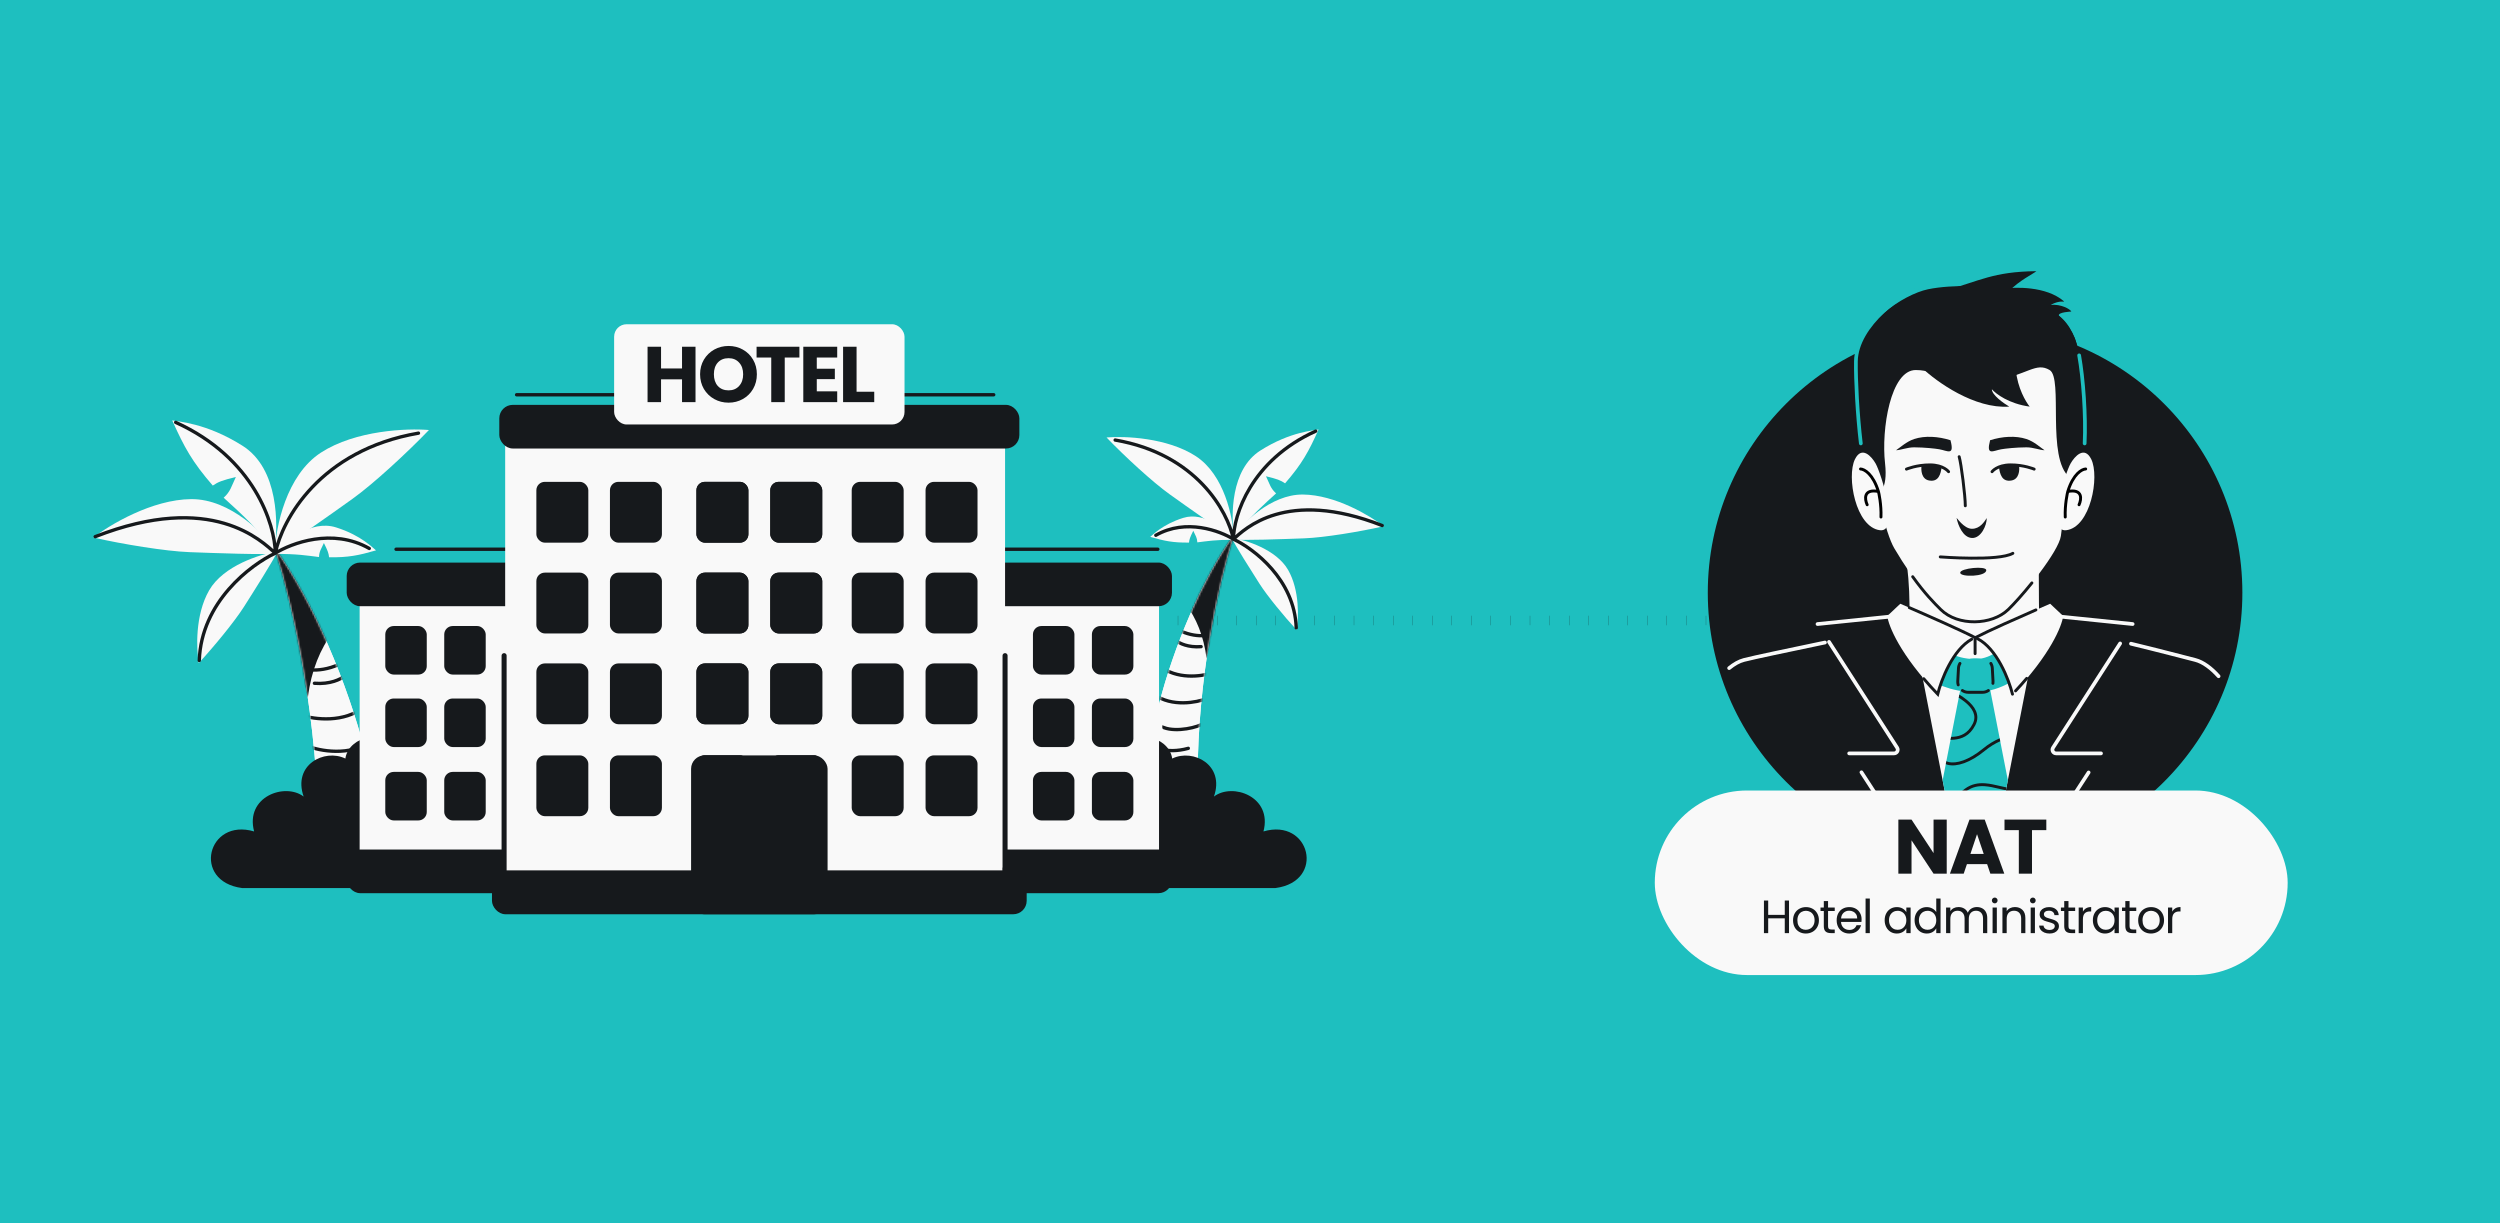 <svg width="1304" height="638" viewBox="0 0 1304 638" fill="none" xmlns="http://www.w3.org/2000/svg">
<rect x="0" y="0" width="1304" height="638" fill="#808080" stroke="none"/>
<rect width="1304" height="638" transform="matrix(1 0 0 -1 0 638)" fill="#1EBFBF"/>
<path d="M940.9 323.641H476.836" stroke="#16191C" stroke-width="5" stroke-dasharray="0.1 10.1"/>
<path d="M166.189 437.085C165.964 377.257 153.74 318.295 143.256 285.853C184.351 343.036 213.23 454.961 187.81 458.738C169.748 461.421 166.235 449.539 166.189 437.085Z" fill="#F9F9F9"/>
<path d="M166.189 437.085C165.964 377.257 153.74 318.295 143.256 285.853C184.351 343.036 213.23 454.961 187.81 458.738C169.748 461.421 166.236 449.539 166.189 437.085Z" fill="#F9F9F9"/>
<mask id="mask0_525_921" style="mask-type:luminance" maskUnits="userSpaceOnUse" x="143" y="285" width="55" height="175">
<path d="M166.189 437.085C165.963 377.257 153.74 318.295 143.256 285.853C184.351 343.036 213.23 454.961 187.81 458.738C169.748 461.421 166.235 449.539 166.189 437.085Z" fill="white"/>
</mask>
<g mask="url(#mask0_525_921)">
<path d="M172.099 420.609C186.397 424.535 195.431 419.556 197.926 416.57M162.029 404.613C163.045 405.342 164.643 406.064 166.55 406.693C168.471 407.325 170.746 407.88 173.152 408.255C177.941 409.003 183.334 409.061 187.446 407.552V407.554M162.029 404.613V404.614M162.029 404.613C161.741 404.406 161.674 404.002 161.882 403.714M160.591 389.202C163.611 390.447 169.084 391.816 175.183 391.872C181.284 391.928 188.082 390.67 193.679 386.582M157.572 373.151V373.148C160.803 374.206 166.279 375.233 172.281 374.913C178.285 374.593 184.869 372.919 190.253 368.513V368.515M164.005 356.395C172.245 357.05 177.766 354.271 179.572 352.695M155.306 347.757C159.008 349.696 169.204 351.525 181.302 344.22M193.68 386.584V386.586M179.572 352.697H179.57M181.302 344.224V344.222" stroke="#16191C" stroke-width="1.756" stroke-linecap="round"/>
<path d="M160.554 363.936C162.353 349.536 167.103 338.399 173.782 329.394L140.663 279.722L149.802 323.842L160.554 363.936Z" fill="#16191C"/>
</g>
<path d="M126.501 232.507C145.565 244.58 145.037 273.699 143.295 286.942C130.568 271.784 123.892 266.303 116.66 259.622C120.253 256.318 120.571 253.964 123.025 248.807C115.894 250.532 113.812 251.356 110.982 253.272C100.241 240.894 96.098 233.274 89.828 219.277C92.31 219.896 107.434 220.434 126.501 232.507Z" fill="#F9F9F9"/>
<path d="M175.238 275.077C161.932 270.915 148.419 282.8 142.875 288.912C155.104 288.854 160.354 289.811 166.392 290.549C166.514 287.537 167.495 286.445 168.946 283.228C170.981 287.278 171.426 288.588 171.653 290.687C181.778 290.802 187.025 289.71 196.126 287.074C194.843 286.151 188.547 279.239 175.238 275.077Z" fill="#F9F9F9"/>
<path d="M167.393 236.088C149.312 247.813 143.757 275.049 143.386 287.775C149.548 284.671 173.173 267.834 183.897 260.166C194.621 252.499 212.149 236.346 223.735 224.299C212.488 223.343 185.471 224.363 167.391 236.088H167.393Z" fill="#F9F9F9"/>
<path d="M99.752 260.344C120.169 260.197 138.447 278.851 145.204 288.726C138.698 289.482 111.252 288.475 98.779 287.997C86.308 287.521 64.082 283.876 48.697 280.384C57.207 273.766 79.335 260.491 99.752 260.344Z" fill="#F9F9F9"/>
<path d="M109.084 307.928C116.495 295.057 135.662 289.013 144.738 287.647C142.849 291.954 132.084 308.907 127.18 316.604C122.276 324.301 111.671 337.202 103.683 345.851C102.396 338.573 101.676 320.801 109.084 307.928Z" fill="#F9F9F9"/>
<path d="M143.616 288.529C130.803 294.489 104.932 314.028 103.948 344.511M143.616 288.529C136.617 282.405 110.703 256.002 49.643 279.925M143.616 288.529C143.402 273.531 132.705 238.889 91.634 220.309M143.616 288.529C143.66 288.287 143.565 288.78 143.616 288.529ZM143.616 288.529C147.154 271.123 166.791 234.801 218.27 225.932M143.616 288.529C151.911 283.393 173.434 275.119 192.6 286.072" stroke="#16191C" stroke-width="1.756" stroke-linecap="round"/>
<path d="M624.693 403.938C624.879 354.519 634.975 305.816 643.635 279.019C609.69 326.253 585.836 418.704 606.833 421.824C621.753 424.04 624.654 414.226 624.693 403.938Z" fill="#F9F9F9"/>
<path d="M624.692 403.938C624.878 354.519 634.975 305.816 643.635 279.019C609.69 326.253 585.836 418.704 606.833 421.824C621.752 424.04 624.654 414.226 624.692 403.938Z" fill="#F9F9F9"/>
<mask id="mask1_525_921" style="mask-type:luminance" maskUnits="userSpaceOnUse" x="598" y="279" width="46" height="144">
<path d="M624.693 403.938C624.879 354.519 634.976 305.816 643.635 279.019C609.69 326.253 585.836 418.704 606.833 421.824C621.753 424.04 624.654 414.226 624.693 403.938Z" fill="white"/>
</mask>
<g mask="url(#mask1_525_921)">
<path d="M619.811 390.33C608.001 393.572 600.538 389.46 598.477 386.993M628.128 377.116C627.289 377.719 625.969 378.315 624.394 378.834C622.808 379.357 620.928 379.815 618.941 380.125C614.985 380.743 610.53 380.791 607.134 379.544V379.546M628.128 377.116V377.118M628.128 377.116C628.366 376.946 628.422 376.612 628.25 376.374M629.316 364.387C626.822 365.415 622.301 366.546 617.263 366.592C612.224 366.638 606.608 365.599 601.986 362.223M631.81 351.129V351.126C629.141 352 624.618 352.849 619.66 352.584C614.701 352.32 609.262 350.937 604.815 347.298V347.299M626.496 337.288C619.69 337.829 615.13 335.533 613.638 334.232M633.682 330.153C630.624 331.754 622.202 333.265 612.208 327.231M601.984 362.225V362.226M613.638 334.233H613.639M612.208 327.235V327.233" stroke="#16191C" stroke-width="1.756" stroke-linecap="round"/>
<path d="M629.347 343.517C627.861 331.622 623.937 322.422 618.42 314.984L645.777 273.955L638.228 310.398L629.347 343.517Z" fill="#16191C"/>
</g>
<path d="M657.476 234.954C641.728 244.926 642.164 268.979 643.603 279.918C654.116 267.397 659.63 262.87 665.604 257.351C662.636 254.622 662.373 252.678 660.346 248.418C666.237 249.843 667.957 250.523 670.294 252.106C679.166 241.882 682.589 235.587 687.768 224.026C685.718 224.537 673.225 224.982 657.476 234.954Z" fill="#F9F9F9"/>
<path d="M617.218 270.118C628.209 266.68 639.371 276.497 643.95 281.545C633.849 281.498 629.512 282.288 624.525 282.898C624.424 280.41 623.614 279.508 622.415 276.85C620.734 280.196 620.366 281.278 620.179 283.011C611.816 283.107 607.482 282.205 599.964 280.027C601.024 279.265 606.225 273.555 617.218 270.118Z" fill="#F9F9F9"/>
<path d="M623.698 237.912C638.633 247.597 643.222 270.094 643.528 280.606C638.438 278.043 618.923 264.135 610.065 257.801C601.207 251.468 586.729 238.126 577.159 228.175C586.449 227.385 608.765 228.227 623.7 237.912H623.698Z" fill="#F9F9F9"/>
<path d="M679.57 257.948C662.705 257.826 647.608 273.235 642.026 281.392C647.4 282.016 670.071 281.184 680.374 280.789C690.675 280.396 709.034 277.385 721.742 274.501C714.713 269.034 696.435 258.069 679.57 257.948Z" fill="#F9F9F9"/>
<path d="M671.861 297.253C665.74 286.622 649.908 281.629 642.412 280.501C643.971 284.058 652.863 298.062 656.914 304.42C660.965 310.777 669.725 321.434 676.323 328.578C677.386 322.566 677.981 307.887 671.861 297.253Z" fill="#F9F9F9"/>
<path d="M643.338 281.23C653.922 286.152 675.292 302.292 676.104 327.471M643.338 281.23C649.119 276.171 670.525 254.362 720.961 274.123M643.338 281.23C643.515 268.841 652.35 240.226 686.276 224.879M643.338 281.23C643.301 281.029 643.38 281.436 643.338 281.23ZM643.338 281.23C640.415 266.852 624.195 236.849 581.673 229.524M643.338 281.23C636.487 276.987 618.708 270.153 602.876 279.2" stroke="#16191C" stroke-width="1.756" stroke-linecap="round"/>
<path d="M188.844 463.205H126.248C99.957 459.721 108.178 426.488 132.546 433.678C127.747 415.497 148.723 408.064 158.387 415.497C152.575 399.01 169.179 390.328 180.146 395.659C181.036 389.169 187.516 385.328 190.809 385.301L188.844 397.4V463.205Z" fill="#16191C"/>
<path d="M602.724 463.205H665.32C691.61 459.721 683.39 426.488 659.021 433.678C663.821 415.497 642.845 408.064 633.18 415.497C638.992 399.01 622.389 390.328 611.422 395.659C610.531 389.169 604.051 385.328 600.759 385.301L602.724 397.4V463.205Z" fill="#16191C"/>
<rect x="187.587" y="305.977" width="416.959" height="159.516" rx="7.025" fill="#F9F9F9"/>
<rect x="200.963" y="402.622" width="21.636" height="25.324" rx="4.391" fill="#16191C"/>
<rect x="200.963" y="364.338" width="21.636" height="25.324" rx="4.391" fill="#16191C"/>
<rect x="200.963" y="326.536" width="21.636" height="25.324" rx="4.391" fill="#16191C"/>
<rect x="231.712" y="402.622" width="21.636" height="25.324" rx="4.391" fill="#16191C"/>
<rect x="231.712" y="364.338" width="21.636" height="25.324" rx="4.391" fill="#16191C"/>
<rect x="231.712" y="326.536" width="21.636" height="25.324" rx="4.391" fill="#16191C"/>
<rect x="538.785" y="402.622" width="21.636" height="25.324" rx="4.391" fill="#16191C"/>
<rect x="538.785" y="364.338" width="21.636" height="25.324" rx="4.391" fill="#16191C"/>
<rect x="538.785" y="326.536" width="21.636" height="25.324" rx="4.391" fill="#16191C"/>
<rect x="569.534" y="402.622" width="21.636" height="25.324" rx="4.391" fill="#16191C"/>
<rect x="569.534" y="364.338" width="21.636" height="25.324" rx="4.391" fill="#16191C"/>
<rect x="569.534" y="326.536" width="21.636" height="25.324" rx="4.391" fill="#16191C"/>
<rect x="180.837" y="443.112" width="430.461" height="22.768" rx="7.025" fill="#16191C"/>
<rect x="180.837" y="293.437" width="430.461" height="22.768" rx="7.025" fill="#16191C"/>
<path d="M603.924 286.485H206.581" stroke="#16191C" stroke-width="1.756" stroke-linecap="round"/>
<path d="M518.32 205.904L269.46 205.904" stroke="#16191C" stroke-width="1.756" stroke-linecap="round"/>
<rect x="263.497" y="227.904" width="259.491" height="226.205" fill="#F9F9F9"/>
<rect x="264.748" y="226.332" width="259.491" height="226.205" fill="#F9F9F9"/>
<rect x="260.431" y="211.174" width="271.271" height="22.768" rx="7.025" fill="#16191C"/>
<rect x="256.614" y="454.109" width="278.905" height="22.768" rx="7.025" fill="#16191C"/>
<rect x="360.468" y="394" width="71.198" height="82.877" rx="7.025" fill="#16191C"/>
<rect x="363.254" y="394" width="27.105" height="31.724" rx="4.391" fill="#16191C"/>
<rect x="363.254" y="346.042" width="27.105" height="31.724" rx="4.391" fill="#16191C"/>
<rect x="363.254" y="298.686" width="27.105" height="31.724" rx="4.391" fill="#16191C"/>
<rect x="363.254" y="251.33" width="27.105" height="31.724" rx="4.391" fill="#16191C"/>
<rect x="401.775" y="394" width="27.105" height="31.724" rx="4.391" fill="#16191C"/>
<rect x="401.775" y="346.042" width="27.105" height="31.724" rx="4.391" fill="#16191C"/>
<rect x="401.775" y="298.686" width="27.105" height="31.724" rx="4.391" fill="#16191C"/>
<rect x="401.775" y="251.33" width="27.105" height="31.724" rx="4.391" fill="#16191C"/>
<rect x="444.249" y="394" width="27.105" height="31.724" rx="4.391" fill="#16191C"/>
<rect x="444.249" y="346.042" width="27.105" height="31.724" rx="4.391" fill="#16191C"/>
<rect x="444.249" y="298.686" width="27.105" height="31.724" rx="4.391" fill="#16191C"/>
<rect x="444.249" y="251.33" width="27.105" height="31.724" rx="4.391" fill="#16191C"/>
<rect x="482.77" y="394" width="27.105" height="31.724" rx="4.391" fill="#16191C"/>
<rect x="482.77" y="346.042" width="27.105" height="31.724" rx="4.391" fill="#16191C"/>
<rect x="482.77" y="298.686" width="27.105" height="31.724" rx="4.391" fill="#16191C"/>
<rect x="482.77" y="251.33" width="27.105" height="31.724" rx="4.391" fill="#16191C"/>
<rect x="279.762" y="394" width="27.105" height="31.724" rx="4.391" fill="#16191C"/>
<rect x="279.762" y="346.042" width="27.105" height="31.724" rx="4.391" fill="#16191C"/>
<rect x="279.762" y="298.686" width="27.105" height="31.724" rx="4.391" fill="#16191C"/>
<rect x="279.762" y="251.33" width="27.105" height="31.724" rx="4.391" fill="#16191C"/>
<rect x="318.148" y="394" width="27.105" height="31.724" rx="4.391" fill="#16191C"/>
<rect x="318.148" y="346.042" width="27.105" height="31.724" rx="4.391" fill="#16191C"/>
<rect x="318.148" y="298.686" width="27.105" height="31.724" rx="4.391" fill="#16191C"/>
<rect x="318.148" y="251.33" width="27.105" height="31.724" rx="4.391" fill="#16191C"/>
<rect x="363.255" y="394" width="27.105" height="31.724" rx="4.391" fill="#16191C"/>
<rect x="363.255" y="346.042" width="27.105" height="31.724" rx="4.391" fill="#16191C"/>
<rect x="363.255" y="298.686" width="27.105" height="31.724" rx="4.391" fill="#16191C"/>
<rect x="363.255" y="251.33" width="27.105" height="31.724" rx="4.391" fill="#16191C"/>
<rect x="401.775" y="394" width="27.105" height="31.724" rx="4.391" fill="#16191C"/>
<rect x="401.775" y="346.042" width="27.105" height="31.724" rx="4.391" fill="#16191C"/>
<rect x="401.775" y="298.686" width="27.105" height="31.724" rx="4.391" fill="#16191C"/>
<rect x="401.775" y="251.33" width="27.105" height="31.724" rx="4.391" fill="#16191C"/>
<rect x="320.331" y="169.123" width="151.471" height="52.29" rx="6.511" fill="#F9F9F9"/>
<path d="M362.78 180.864V209.744H355.745V197.854H344.802V209.744H337.767V180.864H344.802V192.177H355.745V180.864H362.78ZM380.015 210.032C377.3 210.032 374.804 209.401 372.527 208.139C370.278 206.878 368.482 205.122 367.138 202.873C365.822 200.597 365.163 198.046 365.163 195.221C365.163 192.396 365.822 189.86 367.138 187.611C368.482 185.362 370.278 183.606 372.527 182.345C374.804 181.083 377.3 180.452 380.015 180.452C382.73 180.452 385.212 181.083 387.461 182.345C389.738 183.606 391.52 185.362 392.809 187.611C394.126 189.86 394.784 192.396 394.784 195.221C394.784 198.046 394.126 200.597 392.809 202.873C391.493 205.122 389.71 206.878 387.461 208.139C385.212 209.401 382.73 210.032 380.015 210.032ZM380.015 203.614C382.319 203.614 384.156 202.846 385.528 201.31C386.926 199.774 387.626 197.745 387.626 195.221C387.626 192.671 386.926 190.641 385.528 189.133C384.156 187.597 382.319 186.829 380.015 186.829C377.684 186.829 375.819 187.583 374.42 189.092C373.048 190.6 372.363 192.643 372.363 195.221C372.363 197.772 373.048 199.815 374.42 201.351C375.819 202.86 377.684 203.614 380.015 203.614ZM416.969 180.864V186.5H409.317V209.744H402.282V186.5H394.63V180.864H416.969ZM426.032 186.5V192.342H435.453V197.772H426.032V204.108H436.688V209.744H418.997V180.864H436.688V186.5H426.032ZM446.787 204.313H456.003V209.744H439.752V180.864H446.787V204.313Z" fill="#16191C"/>
<path d="M262.937 460.856V341.99" stroke="#16191C" stroke-width="2.634" stroke-linecap="round"/>
<path d="M524.24 460.856V341.99" stroke="#16191C" stroke-width="2.634" stroke-linecap="round"/>
<circle cx="1030.2" cy="309.171" r="139.419" fill="#16191C"/>
<mask id="mask2_525_921" style="mask-type:alpha" maskUnits="userSpaceOnUse" x="890" y="109" width="280" height="340">
<path d="M1169.62 309.171C1169.62 386.17 1107.2 448.591 1030.2 448.591C953.205 448.591 890.784 386.17 890.784 309.171C890.784 232.172 953.205 109.494 1030.2 109.494C1107.2 109.494 1169.62 232.172 1169.62 309.171Z" fill="#16191C"/>
</mask>
<g mask="url(#mask2_525_921)">
<path d="M1061.09 289.41H993.906C996.368 303.992 997.044 326.006 993.906 345.874L1034.26 372.793L1065.4 345.874C1062.35 325.801 1064.23 299.727 1062.96 289.41H1061.09Z" fill="#F9F9F9"/>
<path d="M1076.56 157.169C1067.17 149.064 1050.78 149.792 1045.36 150.503L1055.49 169.7L1086.16 204.626C1085.9 195.944 1086.16 173.965 1073.89 164.634C1073.34 162.803 1080.42 162.501 1080.42 162.501C1079.79 161.21 1074.96 158.502 1069.63 159.035C1074.42 156.369 1077.18 157.709 1076.56 157.169Z" fill="#16191C"/>
<path d="M1012.3 317.938C1007.18 312.86 999.091 304.651 988.041 285.944C983.482 278.225 977.571 252.994 976.043 233.687C974.875 229.1 976.778 224.104 977.945 212.973C979.374 199.345 976.92 181.92 978.193 179.299C980.981 173.558 1003.01 177.088 1023.58 179.299C1044.15 181.51 1066.08 172.667 1071.01 177.088C1075.94 181.51 1073.9 191.884 1074.75 203.109C1075.6 214.333 1080.02 222.667 1080.02 229.639C1080.02 236.612 1076.15 271.382 1074.96 279.545C1073.77 287.709 1056.03 309.673 1047.5 317.938C1038.96 326.203 1021.18 326.736 1012.3 317.938Z" fill="#F9F9F9"/>
<path d="M1059.83 304.054C1055.33 309.656 1050.75 314.79 1047.5 317.938C1038.96 326.203 1021.18 326.736 1012.3 317.938C1008.8 314.471 1003.92 309.545 997.665 300.816" stroke="#16191C" stroke-width="1.535" stroke-linecap="round"/>
<path d="M1028.57 275.812C1032.83 275.812 1035.05 272.08 1036.3 270.214C1036.3 274.124 1033.26 280.825 1028.57 280.612C1023.87 280.398 1021.28 273.946 1020.57 270.214C1020.47 269.68 1024.3 275.812 1028.57 275.812Z" fill="#16191C"/>
<path d="M1021.9 238.22C1022.97 241.775 1025.1 258.696 1025.1 263.815" stroke="#16191C" stroke-width="1.535" stroke-linecap="round"/>
<path d="M1049.9 288.61C1042.43 292.876 1012.04 290.476 1012.04 290.476" stroke="#16191C" stroke-width="1.535" stroke-linecap="round"/>
<path d="M1036.03 297.408C1036.03 300.874 1022.43 301.141 1022.43 298.741C1022.43 296.342 1036.03 295.009 1036.03 297.408Z" fill="#16191C"/>
<path d="M1011.53 234.339C1015.87 235.1 1019.57 237.992 1017.37 229.619C1010.97 227.6 1004.06 227.157 998.435 228.992C994.394 230.31 991.019 233.512 988.977 234.845C991.382 234.807 994.876 233.312 998.435 233.328C1003.86 233.353 1009.44 233.971 1011.53 234.339Z" fill="#16191C"/>
<path d="M1016.38 246.04C1016.38 246.04 1013.79 242.53 1006.75 242.492C999.703 242.453 994.406 244.694 994.406 244.694" stroke="#16191C" stroke-width="1.535" stroke-linecap="round"/>
<path d="M1006.18 250.62C1002.15 249.865 1001.98 245.15 1002.25 242.995C1006.83 241.86 1010.44 242.803 1012.74 243.697C1012.29 247.223 1011.2 251.565 1006.18 250.62Z" fill="#16191C"/>
<path d="M1043.88 234.339C1039.55 235.1 1035.84 237.992 1038.04 229.619C1044.44 227.6 1051.35 227.157 1056.98 228.992C1061.02 230.31 1064.4 233.512 1066.44 234.845C1064.03 234.807 1060.54 233.312 1056.98 233.328C1051.55 233.353 1045.98 233.971 1043.88 234.339Z" fill="#16191C"/>
<path d="M1039.04 246.04C1039.04 246.04 1041.62 242.53 1048.67 242.492C1055.71 242.453 1061.01 244.694 1061.01 244.694" stroke="#16191C" stroke-width="1.535" stroke-linecap="round"/>
<path d="M1049.24 250.62C1053.26 249.865 1053.44 245.15 1053.16 242.995C1048.59 241.86 1044.98 242.803 1042.67 243.697C1043.12 247.223 1044.21 251.565 1049.24 250.62Z" fill="#16191C"/>
<path d="M983.242 241.686C984.841 255.704 979.776 257.861 978.176 258.216C971.511 258.216 967.778 207.406 968.045 188.476C968.311 169.546 992.84 153.549 1005.64 150.883C1018.43 148.217 1038.7 149.017 1048.83 150.883C1058.96 152.749 1076.56 162.881 1082.16 176.212C1087.75 189.542 1091.75 259.129 1079.49 248.998C1067.23 238.866 1076.29 197.274 1069.09 193.008C1061.89 188.742 1057.89 195.408 1038.7 199.14C1019.5 202.873 1012.3 193.008 999.239 193.008C986.175 193.008 981.205 223.841 983.242 241.686Z" fill="#16191C"/>
<path d="M1005.71 148.689C992.91 151.355 968.311 169.546 968.045 188.476C967.909 198.119 968.811 216.038 970.61 231.296M1084.48 185.354C1086.64 197.475 1088.04 216.9 1087.35 231.296" stroke="#1EBFBF" stroke-width="1.94" stroke-linecap="round"/>
<path d="M967.54 239.547C971.097 232.338 976.222 238.045 978.339 241.801C981.281 247.018 990.923 277.875 980.563 276.562C967.858 274.953 963.093 248.56 967.54 239.547Z" fill="#F9F9F9"/>
<path d="M1090.8 239.547C1087.24 232.338 1082.11 238.045 1080 241.801C1077.05 247.018 1067.41 277.875 1077.77 276.562C1090.48 274.953 1095.24 248.56 1090.8 239.547Z" fill="#F9F9F9"/>
<path d="M970.444 244.619C972.447 244.702 976.941 247.214 979.778 256.35M981.109 269.68C981.375 263.282 979.962 256.943 979.778 256.35M973.91 263.282C972.579 260.349 971.888 254.857 979.778 256.35" stroke="black" stroke-width="1.535" stroke-linecap="round"/>
<path d="M1087.89 244.619C1085.89 244.702 1081.39 247.214 1078.56 256.35M1077.23 269.68C1076.96 263.282 1078.37 256.943 1078.56 256.35M1084.43 263.282C1085.76 260.349 1086.45 254.857 1078.56 256.35" stroke="black" stroke-width="1.535" stroke-linecap="round"/>
<path d="M1048.03 212.092C1029.9 213.371 1010.08 199.116 1002.44 191.829C1018.44 188.452 1050.64 183.99 1051.5 193.162C1052.35 202.333 1056.65 209.603 1058.69 212.092C1047.82 210.598 1041.01 205.426 1038.96 203.027C1038.96 206.013 1045.01 210.314 1048.03 212.092Z" fill="#16191C"/>
<path d="M1062.16 141.438C1039.5 141.705 1032.83 146.504 1013.64 151.836C1028.3 153.436 1044.13 156.164 1048.03 151.836C1052.83 146.504 1061 142.594 1062.16 141.438Z" fill="#16191C"/>
<path d="M1074.8 326.565L1029.01 350.179L985.908 327.709M1111.52 335.759C1124.45 338.871 1140.85 343.158 1145.08 344.239C1149.11 345.271 1153.38 348.449 1157.21 352.727M951.891 335.141C950.963 335.336 950.032 335.531 949.098 335.726C932.412 339.218 915.202 342.82 909.656 344.239C907.114 344.889 904.48 346.391 901.92 348.484" stroke="#F9F9F9" stroke-width="1.94" stroke-linecap="round"/>
<path fill-rule="evenodd" clip-rule="evenodd" d="M1065.74 320.71L1109.28 325.18C1110.7 325.326 1111.47 326.919 1110.7 328.119L1070.86 390.015C1070.04 391.289 1070.95 392.964 1072.47 392.964H1092.35C1093.87 392.964 1094.78 394.646 1093.96 395.919L1030.2 494.163L1030.74 338.883C1030.74 338.158 1031.15 337.496 1031.8 337.175L1064.7 320.898C1065.02 320.738 1065.38 320.673 1065.74 320.71ZM994.665 320.71L951.124 325.18C949.705 325.326 948.938 326.919 949.711 328.119L989.549 390.015C990.368 391.289 989.454 392.964 987.94 392.964H968.054C966.537 392.964 965.623 394.646 966.449 395.919L1030.2 494.163L1029.67 338.883C1029.67 338.158 1029.25 337.496 1028.6 337.175L995.709 320.898C995.386 320.738 995.024 320.673 994.665 320.71Z" fill="#16191C"/>
<path d="M948.024 325.498L994.665 320.71C995.024 320.673 995.386 320.738 995.709 320.898L1029.67 337.7M964.532 392.964H987.94C989.454 392.964 990.368 391.289 989.549 390.015L954.021 334.815M970.931 402.826L1014.23 469.549M1112.38 325.498L1065.74 320.71C1065.38 320.673 1065.02 320.738 1064.7 320.898L1030.74 337.7M1095.88 392.964H1072.47C1070.95 392.964 1070.04 391.289 1070.86 390.015L1105.86 335.626M1089.42 402.913L1047.62 467.318" stroke="#F9F9F9" stroke-width="1.94" stroke-linecap="round"/>
<path d="M1030.29 494.163L1060.03 341.759L1030.29 332.595L1000.54 341.759L1030.29 494.163Z" fill="#F9F9F9"/>
<path fill-rule="evenodd" clip-rule="evenodd" d="M1025.28 345.47L1013.28 407L1030.29 494.163L1047.3 407L1035.25 345.299L1029.56 346.112L1025.28 345.47Z" fill="#1EBFBF"/>
<path fill-rule="evenodd" clip-rule="evenodd" d="M1043.02 385.104C1040.1 386.347 1037.15 388.12 1034.38 390.396C1030.67 393.449 1027.15 395.474 1024.06 396.602C1020.96 397.733 1018.33 397.945 1016.35 397.445C1015.95 397.343 1015.57 397.211 1015.22 397.049L1014.92 398.59C1015.25 398.726 1015.61 398.841 1015.98 398.934C1018.35 399.533 1021.31 399.24 1024.59 398.044C1027.87 396.845 1031.54 394.721 1035.36 391.583C1037.95 389.457 1040.66 387.813 1043.32 386.645L1043.02 385.104ZM1046.57 410.695C1046.23 410.633 1045.88 410.564 1045.52 410.491C1044.65 410.311 1043.74 410.1 1042.82 409.884L1042.82 409.884C1040.45 409.331 1037.95 408.747 1035.47 408.568C1031.96 408.315 1028.37 408.85 1024.91 411.362C1021.53 413.814 1018.56 417.805 1016.23 422.135L1016.7 424.571C1016.97 424.033 1017.24 423.499 1017.52 422.971C1019.81 418.698 1022.67 414.886 1025.81 412.604C1028.9 410.361 1032.1 409.865 1035.36 410.099C1037.71 410.269 1040.02 410.809 1042.35 411.352L1042.35 411.352L1042.35 411.352C1043.3 411.574 1044.25 411.797 1045.21 411.995C1045.57 412.068 1045.92 412.138 1046.28 412.202L1046.57 410.695ZM1043.18 428.104C1040.52 427.848 1038.14 427.845 1035.48 428.727C1031.53 430.036 1027.01 433.264 1019.76 440.207L1020.11 441.999C1020.18 441.928 1020.26 441.856 1020.33 441.783C1027.87 434.518 1032.29 431.403 1035.96 430.184C1038.32 429.404 1040.39 429.387 1042.88 429.621L1043.18 428.104ZM1036.61 461.764C1033.11 464.017 1029.03 465.142 1024.48 464.411L1024.79 466.008C1029.05 466.569 1032.87 465.65 1036.21 463.795L1036.61 461.764ZM1017.69 384.372L1017.39 385.916C1018 385.903 1018.65 385.875 1019.33 385.81C1021.16 385.636 1023.19 385.195 1025.13 384.057C1027.08 382.914 1028.9 381.096 1030.35 378.239C1031.72 375.545 1031.62 373.034 1030.65 370.801C1029.7 368.605 1027.94 366.714 1026.03 365.146C1024.72 364.061 1023.3 363.11 1022 362.302L1021.68 363.916C1022.8 364.627 1023.97 365.434 1025.06 366.332C1026.88 367.83 1028.43 369.536 1029.24 371.41C1030.04 373.247 1030.13 375.279 1028.98 377.543C1027.65 380.159 1026.03 381.75 1024.35 382.732C1022.67 383.719 1020.88 384.12 1019.18 384.282C1018.67 384.33 1018.18 384.357 1017.69 384.372Z" fill="#16191C"/>
<path d="M1007.96 344.66C1011.18 348.206 1019.79 352.398 1030.37 352.398C1040.94 352.398 1049.49 345.412 1052.45 341.92" stroke="#1EBFBF" stroke-width="17.221"/>
<path d="M1021.4 351.06C1021.64 346.747 1025.2 343.371 1029.52 343.371H1031.21C1035.53 343.371 1039.09 346.747 1039.33 351.06L1039.41 352.528C1039.66 357.186 1035.95 361.103 1031.29 361.103H1029.44C1024.78 361.103 1021.07 357.186 1021.32 352.528L1021.4 351.06Z" fill="#1EBFBF"/>
<path d="M1023.6 360.179C1024.47 360.762 1025.51 361.103 1026.64 361.103H1034.09C1035.22 361.103 1036.27 360.762 1037.14 360.179M1021.4 357.234C1021.22 356.634 1021.13 355.99 1021.17 355.324L1021.54 348.554C1021.59 347.636 1021.86 346.782 1022.31 346.042M1038.43 346.042C1038.87 346.782 1039.14 347.636 1039.19 348.554L1039.56 355.324C1039.58 355.701 1039.56 356.07 1039.51 356.428" stroke="#16191C" stroke-width="1.535" stroke-linecap="round"/>
<path d="M991.195 314.911C991.195 314.911 1020.48 327.466 1030.2 332.571C1019.37 336.955 1012.69 354.064 1010.7 362.07C990.969 341.437 984.962 326.284 984.424 321.287L991.195 314.911Z" fill="#F9F9F9"/>
<path d="M1030.2 332.571C1022.9 328.737 1004.57 320.702 995.889 316.938" stroke="#16191C" stroke-width="1.535" stroke-linecap="round"/>
<path d="M1069.37 314.911C1069.37 314.911 1040.08 327.466 1030.36 332.571C1041.19 336.955 1047.88 354.064 1049.86 362.07C1069.59 341.437 1075.6 326.284 1076.14 321.287L1069.37 314.911Z" fill="#F9F9F9"/>
<path d="M1030.36 332.57C1036.96 329.106 1052.57 322.208 1061.92 318.134" stroke="#16191C" stroke-width="1.535" stroke-linecap="round"/>
<path d="M1049.71 362.07C1047.79 354.345 1041.5 338.148 1031.33 333.08M1051.32 360.364C1053.42 358.12 1055.35 355.944 1057.13 353.842" stroke="#16191C" stroke-width="1.535" stroke-linecap="round"/>
<path d="M1003.43 354.011C1005.61 356.589 1008.03 359.28 1010.7 362.071C1012.58 354.511 1018.64 338.835 1028.43 333.42M1030.21 332.732V340.929" stroke="#16191C" stroke-width="1.535" stroke-linecap="round"/>
</g>
<rect x="863.138" y="412.324" width="330.11" height="96.258" rx="48.129" fill="#F9F9F9"/>
<path d="M1015.41 455.71H1008.54L997.053 438.316V455.71H990.184V427.51H997.053L1008.54 444.985V427.51H1015.41V455.71ZM1036.48 450.729H1025.95L1024.27 455.71H1017.08L1027.28 427.51H1035.23L1045.44 455.71H1038.17L1036.48 450.729ZM1034.71 445.426L1031.22 435.102L1027.76 445.426H1034.71ZM1067.36 427.51V433.013H1059.89V455.71H1053.02V433.013H1045.55V427.51H1067.36Z" fill="#16191C"/>
<path d="M933.15 469.732V486.71H930.933V479.013H922.286V486.71H920.069V469.732H922.286V477.186H930.933V469.732H933.15ZM941.904 486.93C940.654 486.93 939.517 486.645 938.494 486.077C937.487 485.509 936.691 484.705 936.106 483.665C935.538 482.61 935.254 481.392 935.254 480.011C935.254 478.647 935.546 477.446 936.131 476.406C936.732 475.351 937.544 474.547 938.567 473.995C939.59 473.426 940.735 473.142 942.002 473.142C943.268 473.142 944.413 473.426 945.436 473.995C946.459 474.547 947.263 475.342 947.848 476.382C948.449 477.421 948.749 478.631 948.749 480.011C948.749 481.392 948.441 482.61 947.824 483.665C947.223 484.705 946.403 485.509 945.363 486.077C944.324 486.645 943.171 486.93 941.904 486.93ZM941.904 484.981C942.7 484.981 943.447 484.794 944.145 484.421C944.844 484.047 945.404 483.487 945.826 482.74C946.265 481.993 946.484 481.083 946.484 480.011C946.484 478.94 946.273 478.03 945.85 477.283C945.428 476.536 944.876 475.984 944.194 475.627C943.512 475.253 942.773 475.066 941.977 475.066C941.165 475.066 940.418 475.253 939.736 475.627C939.07 475.984 938.534 476.536 938.128 477.283C937.722 478.03 937.519 478.94 937.519 480.011C937.519 481.1 937.714 482.017 938.104 482.764C938.51 483.511 939.046 484.071 939.712 484.445C940.378 484.802 941.108 484.981 941.904 484.981ZM953.515 475.188V483.056C953.515 483.706 953.653 484.169 953.929 484.445C954.205 484.705 954.684 484.835 955.366 484.835H956.998V486.71H955.001C953.766 486.71 952.841 486.426 952.224 485.858C951.607 485.289 951.298 484.356 951.298 483.056V475.188H949.568V473.361H951.298V469.999H953.515V473.361H956.998V475.188H953.515ZM971.011 479.524C971.011 479.946 970.987 480.393 970.938 480.864H960.268C960.349 482.179 960.796 483.211 961.608 483.958C962.436 484.689 963.435 485.054 964.604 485.054C965.562 485.054 966.358 484.835 966.992 484.396C967.641 483.942 968.096 483.341 968.356 482.594H970.743C970.386 483.877 969.671 484.924 968.599 485.736C967.528 486.532 966.196 486.93 964.604 486.93C963.338 486.93 962.201 486.645 961.194 486.077C960.203 485.509 959.424 484.705 958.855 483.665C958.287 482.61 958.003 481.392 958.003 480.011C958.003 478.631 958.279 477.421 958.831 476.382C959.383 475.342 960.155 474.547 961.145 473.995C962.152 473.426 963.305 473.142 964.604 473.142C965.871 473.142 966.992 473.418 967.966 473.97C968.94 474.522 969.687 475.286 970.207 476.26C970.743 477.218 971.011 478.306 971.011 479.524ZM968.721 479.061C968.721 478.217 968.534 477.494 968.161 476.893C967.787 476.276 967.276 475.813 966.626 475.505C965.993 475.18 965.286 475.018 964.507 475.018C963.386 475.018 962.428 475.375 961.632 476.089C960.853 476.804 960.406 477.795 960.293 479.061H968.721ZM975.301 468.684V486.71H973.084V468.684H975.301ZM983.039 479.987C983.039 478.623 983.315 477.429 983.867 476.406C984.419 475.367 985.174 474.563 986.132 473.995C987.107 473.426 988.187 473.142 989.372 473.142C990.542 473.142 991.557 473.394 992.417 473.897C993.278 474.401 993.919 475.034 994.342 475.797V473.361H996.583V486.71H994.342V484.226C993.903 485.005 993.246 485.655 992.369 486.175C991.508 486.678 990.501 486.93 989.348 486.93C988.162 486.93 987.091 486.637 986.132 486.053C985.174 485.468 984.419 484.648 983.867 483.592C983.315 482.537 983.039 481.335 983.039 479.987ZM994.342 480.011C994.342 479.005 994.139 478.128 993.733 477.381C993.327 476.634 992.775 476.065 992.076 475.675C991.394 475.269 990.639 475.066 989.811 475.066C988.983 475.066 988.227 475.261 987.545 475.651C986.863 476.041 986.319 476.609 985.913 477.356C985.507 478.103 985.304 478.98 985.304 479.987C985.304 481.01 985.507 481.903 985.913 482.667C986.319 483.414 986.863 483.99 987.545 484.396C988.227 484.786 988.983 484.981 989.811 484.981C990.639 484.981 991.394 484.786 992.076 484.396C992.775 483.99 993.327 483.414 993.733 482.667C994.139 481.903 994.342 481.018 994.342 480.011ZM998.648 479.987C998.648 478.623 998.924 477.429 999.476 476.406C1000.03 475.367 1000.78 474.563 1001.74 473.995C1002.72 473.426 1003.8 473.142 1005.01 473.142C1006.04 473.142 1007.01 473.386 1007.9 473.873C1008.8 474.344 1009.48 474.969 1009.95 475.748V468.684H1012.19V486.71H1009.95V484.201C1009.51 484.997 1008.86 485.655 1008 486.175C1007.14 486.678 1006.13 486.93 1004.98 486.93C1003.8 486.93 1002.72 486.637 1001.74 486.053C1000.78 485.468 1000.03 484.648 999.476 483.592C998.924 482.537 998.648 481.335 998.648 479.987ZM1009.95 480.011C1009.95 479.005 1009.75 478.128 1009.34 477.381C1008.94 476.634 1008.38 476.065 1007.69 475.675C1007 475.269 1006.25 475.066 1005.42 475.066C1004.59 475.066 1003.84 475.261 1003.15 475.651C1002.47 476.041 1001.93 476.609 1001.52 477.356C1001.12 478.103 1000.91 478.98 1000.91 479.987C1000.91 481.01 1001.12 481.903 1001.52 482.667C1001.93 483.414 1002.47 483.99 1003.15 484.396C1003.84 484.786 1004.59 484.981 1005.42 484.981C1006.25 484.981 1007 484.786 1007.69 484.396C1008.38 483.99 1008.94 483.414 1009.34 482.667C1009.75 481.903 1009.95 481.018 1009.95 480.011ZM1031.14 473.118C1032.18 473.118 1033.1 473.337 1033.92 473.775C1034.73 474.198 1035.37 474.839 1035.84 475.7C1036.31 476.56 1036.55 477.608 1036.55 478.842V486.71H1034.35V479.159C1034.35 477.827 1034.02 476.812 1033.35 476.114C1032.71 475.399 1031.82 475.042 1030.7 475.042C1029.55 475.042 1028.63 475.416 1027.95 476.163C1027.26 476.893 1026.92 477.957 1026.92 479.354V486.71H1024.73V479.159C1024.73 477.827 1024.4 476.812 1023.73 476.114C1023.08 475.399 1022.2 475.042 1021.08 475.042C1019.92 475.042 1019.01 475.416 1018.32 476.163C1017.64 476.893 1017.3 477.957 1017.3 479.354V486.71H1015.08V473.361H1017.3V475.286C1017.74 474.587 1018.32 474.051 1019.06 473.678C1019.8 473.304 1020.62 473.118 1021.52 473.118C1022.64 473.118 1023.63 473.369 1024.49 473.873C1025.35 474.376 1025.99 475.115 1026.41 476.089C1026.79 475.148 1027.4 474.417 1028.26 473.897C1029.12 473.377 1030.08 473.118 1031.14 473.118ZM1040.47 471.193C1040.05 471.193 1039.69 471.047 1039.4 470.755C1039.11 470.462 1038.96 470.105 1038.96 469.683C1038.96 469.261 1039.11 468.903 1039.4 468.611C1039.69 468.319 1040.05 468.172 1040.47 468.172C1040.88 468.172 1041.22 468.319 1041.5 468.611C1041.79 468.903 1041.94 469.261 1041.94 469.683C1041.94 470.105 1041.79 470.462 1041.5 470.755C1041.22 471.047 1040.88 471.193 1040.47 471.193ZM1041.55 473.361V486.71H1039.33V473.361H1041.55ZM1050.97 473.118C1052.6 473.118 1053.91 473.613 1054.92 474.604C1055.93 475.578 1056.43 476.991 1056.43 478.842V486.71H1054.24V479.159C1054.24 477.827 1053.91 476.812 1053.24 476.114C1052.57 475.399 1051.67 475.042 1050.51 475.042C1049.34 475.042 1048.41 475.407 1047.71 476.138C1047.03 476.869 1046.69 477.933 1046.69 479.329V486.71H1044.47V473.361H1046.69V475.261C1047.13 474.579 1047.72 474.051 1048.47 473.678C1049.23 473.304 1050.07 473.118 1050.97 473.118ZM1060.34 471.193C1059.92 471.193 1059.56 471.047 1059.27 470.755C1058.98 470.462 1058.83 470.105 1058.83 469.683C1058.83 469.261 1058.98 468.903 1059.27 468.611C1059.56 468.319 1059.92 468.172 1060.34 468.172C1060.75 468.172 1061.09 468.319 1061.37 468.611C1061.66 468.903 1061.81 469.261 1061.81 469.683C1061.81 470.105 1061.66 470.462 1061.37 470.755C1061.09 471.047 1060.75 471.193 1060.34 471.193ZM1061.42 473.361V486.71H1059.2V473.361H1061.42ZM1069.07 486.93C1068.04 486.93 1067.13 486.759 1066.31 486.418C1065.5 486.061 1064.86 485.574 1064.39 484.957C1063.92 484.323 1063.66 483.6 1063.61 482.788H1065.9C1065.97 483.454 1066.27 483.998 1066.83 484.421C1067.39 484.843 1068.13 485.054 1069.04 485.054C1069.89 485.054 1070.55 484.867 1071.04 484.494C1071.53 484.12 1071.77 483.649 1071.77 483.081C1071.77 482.496 1071.51 482.066 1070.99 481.79C1070.47 481.497 1069.67 481.213 1068.58 480.937C1067.59 480.677 1066.78 480.417 1066.14 480.158C1065.53 479.882 1064.99 479.484 1064.54 478.964C1064.1 478.428 1063.88 477.73 1063.88 476.869C1063.88 476.187 1064.08 475.562 1064.49 474.993C1064.89 474.425 1065.47 473.978 1066.22 473.653C1066.96 473.312 1067.82 473.142 1068.77 473.142C1070.25 473.142 1071.45 473.515 1072.36 474.262C1073.27 475.01 1073.75 476.033 1073.82 477.332H1071.6C1071.55 476.634 1071.27 476.073 1070.75 475.651C1070.24 475.229 1069.56 475.018 1068.7 475.018C1067.91 475.018 1067.27 475.188 1066.8 475.529C1066.33 475.87 1066.1 476.317 1066.1 476.869C1066.1 477.307 1066.23 477.673 1066.51 477.965C1066.8 478.241 1067.16 478.469 1067.58 478.647C1068.02 478.81 1068.62 478.996 1069.38 479.208C1070.34 479.467 1071.12 479.727 1071.72 479.987C1072.32 480.231 1072.83 480.604 1073.26 481.108C1073.7 481.611 1073.92 482.269 1073.94 483.081C1073.94 483.812 1073.74 484.469 1073.33 485.054C1072.92 485.639 1072.35 486.101 1071.6 486.442C1070.87 486.767 1070.03 486.93 1069.07 486.93ZM1078.92 475.188V483.056C1078.92 483.706 1079.06 484.169 1079.33 484.445C1079.61 484.705 1080.09 484.835 1080.77 484.835H1082.4V486.71H1080.41C1079.17 486.71 1078.25 486.426 1077.63 485.858C1077.01 485.289 1076.7 484.356 1076.7 483.056V475.188H1074.97V473.361H1076.7V469.999H1078.92V473.361H1082.4V475.188H1078.92ZM1086.45 475.529C1086.84 474.766 1087.39 474.173 1088.11 473.751C1088.84 473.329 1089.72 473.118 1090.76 473.118V475.407H1090.18C1087.69 475.407 1086.45 476.755 1086.45 479.451V486.71H1084.24V473.361H1086.45V475.529ZM1091.64 479.987C1091.64 478.623 1091.92 477.429 1092.47 476.406C1093.02 475.367 1093.78 474.563 1094.74 473.995C1095.71 473.426 1096.79 473.142 1097.98 473.142C1099.14 473.142 1100.16 473.394 1101.02 473.897C1101.88 474.401 1102.52 475.034 1102.94 475.797V473.361H1105.19V486.71H1102.94V484.226C1102.51 485.005 1101.85 485.655 1100.97 486.175C1100.11 486.678 1099.1 486.93 1097.95 486.93C1096.77 486.93 1095.69 486.637 1094.74 486.053C1093.78 485.468 1093.02 484.648 1092.47 483.592C1091.92 482.537 1091.64 481.335 1091.64 479.987ZM1102.94 480.011C1102.94 479.005 1102.74 478.128 1102.34 477.381C1101.93 476.634 1101.38 476.065 1100.68 475.675C1100 475.269 1099.24 475.066 1098.41 475.066C1097.59 475.066 1096.83 475.261 1096.15 475.651C1095.47 476.041 1094.92 476.609 1094.52 477.356C1094.11 478.103 1093.91 478.98 1093.91 479.987C1093.91 481.01 1094.11 481.903 1094.52 482.667C1094.92 483.414 1095.47 483.99 1096.15 484.396C1096.83 484.786 1097.59 484.981 1098.41 484.981C1099.24 484.981 1100 484.786 1100.68 484.396C1101.38 483.99 1101.93 483.414 1102.34 482.667C1102.74 481.903 1102.94 481.018 1102.94 480.011ZM1110.78 475.188V483.056C1110.78 483.706 1110.92 484.169 1111.2 484.445C1111.47 484.705 1111.95 484.835 1112.63 484.835H1114.27V486.71H1112.27C1111.03 486.71 1110.11 486.426 1109.49 485.858C1108.87 485.289 1108.57 484.356 1108.57 483.056V475.188H1106.84V473.361H1108.57V469.999H1110.78V473.361H1114.27V475.188H1110.78ZM1121.92 486.93C1120.67 486.93 1119.53 486.645 1118.51 486.077C1117.5 485.509 1116.71 484.705 1116.12 483.665C1115.55 482.61 1115.27 481.392 1115.27 480.011C1115.27 478.647 1115.56 477.446 1116.15 476.406C1116.75 475.351 1117.56 474.547 1118.58 473.995C1119.61 473.426 1120.75 473.142 1122.02 473.142C1123.29 473.142 1124.43 473.426 1125.45 473.995C1126.48 474.547 1127.28 475.342 1127.86 476.382C1128.47 477.421 1128.77 478.631 1128.77 480.011C1128.77 481.392 1128.46 482.61 1127.84 483.665C1127.24 484.705 1126.42 485.509 1125.38 486.077C1124.34 486.645 1123.19 486.93 1121.92 486.93ZM1121.92 484.981C1122.72 484.981 1123.46 484.794 1124.16 484.421C1124.86 484.047 1125.42 483.487 1125.84 482.74C1126.28 481.993 1126.5 481.083 1126.5 480.011C1126.5 478.94 1126.29 478.03 1125.87 477.283C1125.44 476.536 1124.89 475.984 1124.21 475.627C1123.53 475.253 1122.79 475.066 1121.99 475.066C1121.18 475.066 1120.43 475.253 1119.75 475.627C1119.09 475.984 1118.55 476.536 1118.15 477.283C1117.74 478.03 1117.54 478.94 1117.54 480.011C1117.54 481.1 1117.73 482.017 1118.12 482.764C1118.53 483.511 1119.06 484.071 1119.73 484.445C1120.39 484.802 1121.13 484.981 1121.92 484.981ZM1133.04 475.529C1133.43 474.766 1133.99 474.173 1134.7 473.751C1135.43 473.329 1136.32 473.118 1137.36 473.118V475.407H1136.77C1134.29 475.407 1133.04 476.755 1133.04 479.451V486.71H1130.83V473.361H1133.04V475.529Z" fill="#16191C"/>
</svg>
